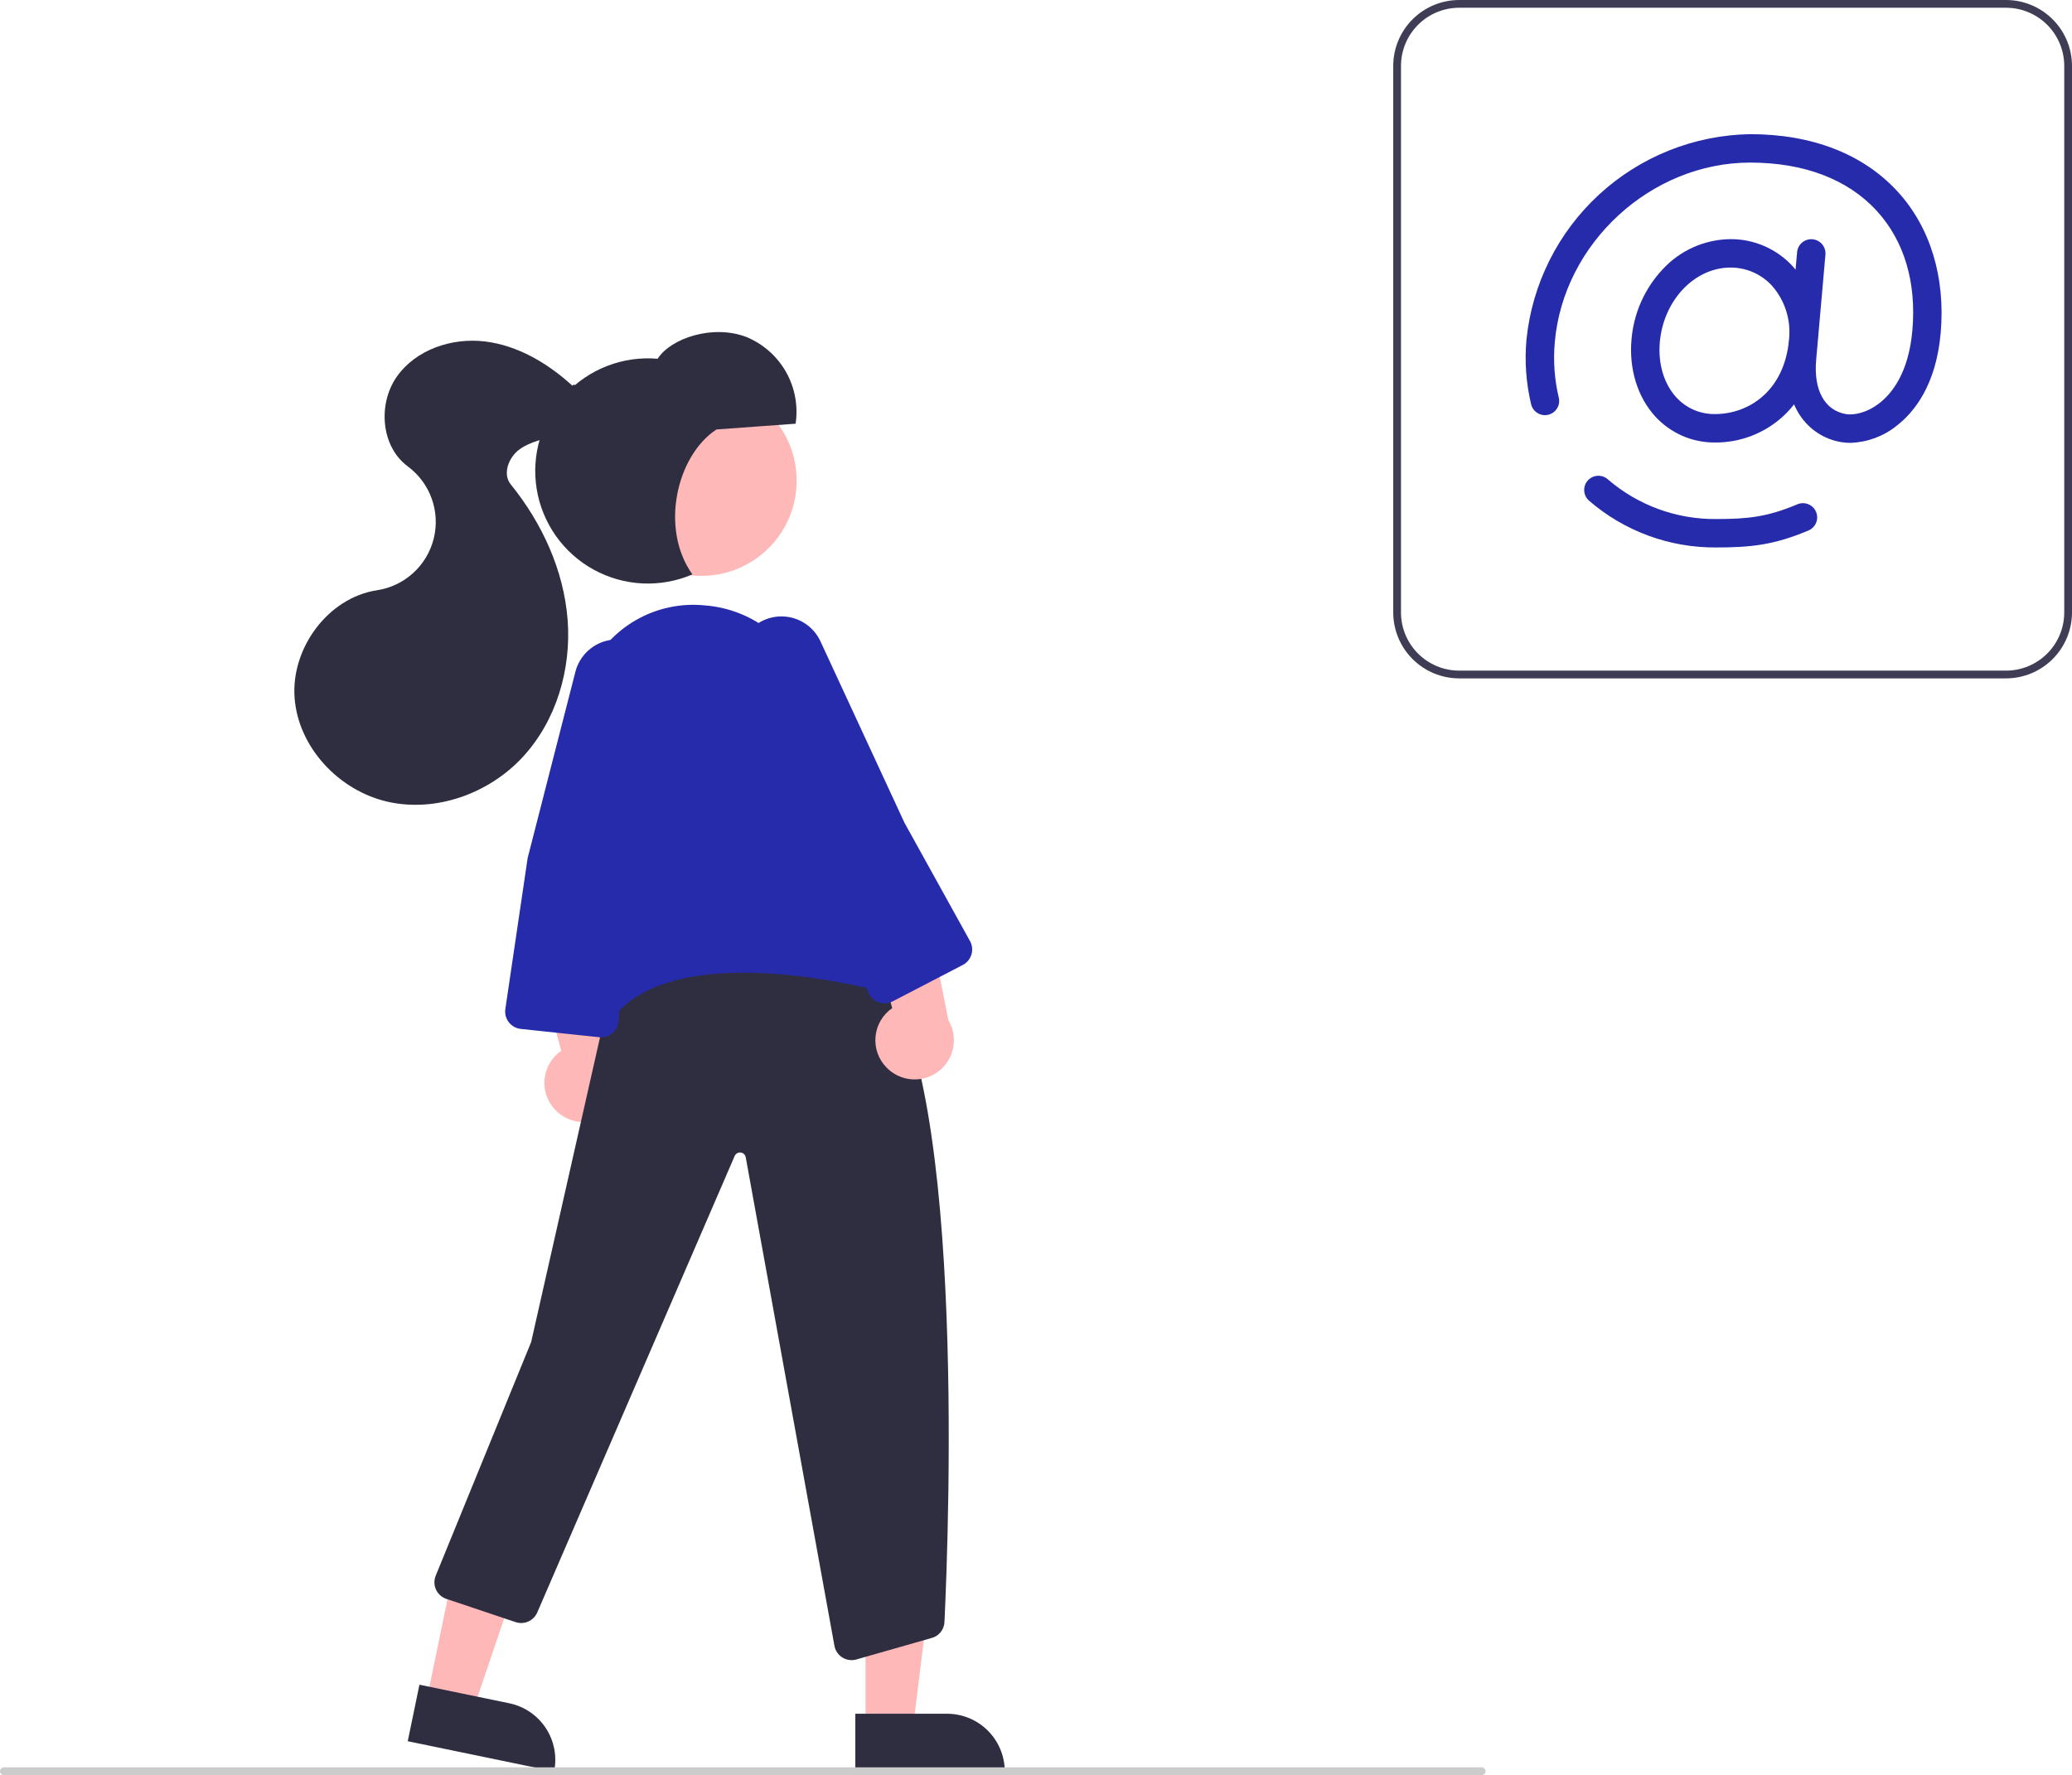 <svg width="489" height="419" viewBox="0 0 489 419" fill="none" xmlns="http://www.w3.org/2000/svg">
<g clip-path="url(#clip0)">
<path d="M204.264 407.722H215.486L220.825 364.453L204.262 364.454L204.264 407.722Z" fill="#FFB8B8"/>
<path d="M237.129 418.137L201.859 418.138L201.858 404.517L223.501 404.516C225.291 404.516 227.063 404.868 228.716 405.552C230.369 406.237 231.872 407.24 233.137 408.505C234.403 409.77 235.406 411.271 236.091 412.924C236.776 414.577 237.129 416.348 237.129 418.137Z" fill="#2F2E41"/>
<path d="M100.694 401.287L111.684 403.558L125.679 362.267L109.459 358.914L100.694 401.287Z" fill="#FFB8B8"/>
<path d="M130.77 418.141L96.23 411.002L98.989 397.662L120.184 402.043C123.723 402.774 126.827 404.881 128.812 407.9C130.797 410.919 131.501 414.603 130.77 418.141L130.77 418.141Z" fill="#2F2E41"/>
<path d="M349.675 418.998H0.915C0.673 418.998 0.44 418.902 0.268 418.73C0.096 418.558 0 418.326 0 418.083C0 417.84 0.096 417.608 0.268 417.436C0.44 417.264 0.673 417.168 0.915 417.168H349.675C349.918 417.168 350.15 417.264 350.322 417.436C350.494 417.608 350.59 417.84 350.59 418.083C350.59 418.326 350.494 418.558 350.322 418.73C350.15 418.902 349.918 418.998 349.675 418.998Z" fill="#CCCCCC"/>
<path d="M131.135 262.069C130.189 261.113 129.464 259.96 129.011 258.694C128.558 257.427 128.389 256.076 128.515 254.737C128.64 253.398 129.059 252.103 129.739 250.942C130.42 249.782 131.347 248.785 132.455 248.022L123.747 216.504L139.917 221.744L145.707 250.871C146.867 252.816 147.272 255.12 146.846 257.344C146.421 259.568 145.193 261.559 143.397 262.94C141.601 264.32 139.361 264.994 137.101 264.833C134.841 264.673 132.718 263.689 131.135 262.069Z" fill="#FFB8B8"/>
<path d="M200.985 391.86C200.005 391.861 199.058 391.513 198.312 390.879C197.566 390.244 197.071 389.365 196.916 388.398L176.002 273.2C175.956 272.905 175.816 272.634 175.603 272.426C175.39 272.218 175.115 272.085 174.819 272.047C174.524 272.009 174.224 272.068 173.965 272.216C173.706 272.363 173.502 272.59 173.384 272.864L126.79 380.623C126.376 381.567 125.624 382.322 124.683 382.742C123.741 383.162 122.676 383.216 121.697 382.893L105.33 377.396C104.796 377.216 104.305 376.93 103.886 376.553C103.468 376.177 103.131 375.719 102.897 375.207C102.662 374.695 102.535 374.141 102.523 373.579C102.512 373.016 102.615 372.457 102.828 371.936L125.355 316.777L144.16 233.553L144.293 233.452C144.656 233.177 180.834 206.184 205.556 227.775C228.18 247.533 223.97 360.438 222.896 382.871C222.858 383.757 222.531 384.607 221.967 385.292C221.402 385.977 220.63 386.459 219.767 386.666L201.984 391.738C201.657 391.819 201.321 391.86 200.985 391.86Z" fill="#2F2E41"/>
<path d="M209.247 252.006C208.3 251.05 207.575 249.898 207.122 248.631C206.669 247.364 206.5 246.014 206.626 244.675C206.752 243.335 207.17 242.04 207.851 240.88C208.532 239.72 209.459 238.723 210.567 237.959L201.858 206.441L218.028 211.682L223.819 240.808C224.978 242.754 225.383 245.057 224.958 247.281C224.532 249.506 223.305 251.497 221.508 252.877C219.712 254.257 217.472 254.931 215.212 254.771C212.952 254.61 210.83 253.627 209.247 252.006V252.006Z" fill="#FFB8B8"/>
<path d="M140.614 243.02C140.301 243.02 139.992 242.958 139.704 242.839C130.209 238.982 137.78 163.678 138.107 160.474L138.143 160.337C138.378 159.801 138.615 159.276 138.855 158.762C141.194 153.563 145.113 149.233 150.054 146.386C154.995 143.539 160.708 142.321 166.381 142.904C172.146 143.347 177.632 145.568 182.08 149.26C186.529 152.952 189.721 157.934 191.216 163.517L208.809 227.949C208.997 228.634 209.004 229.355 208.83 230.043C208.657 230.731 208.308 231.363 207.818 231.876C207.328 232.39 206.713 232.768 206.034 232.974C205.354 233.18 204.633 233.207 203.94 233.052C190.252 229.996 157.08 224.571 144.714 240.159C143.194 242.075 141.843 243.02 140.614 243.02Z" fill="#262BAB"/>
<path d="M141.884 244.858C141.736 244.858 141.588 244.85 141.44 244.834L122.904 242.869C122.352 242.81 121.817 242.641 121.332 242.371C120.847 242.101 120.422 241.735 120.082 241.297C119.742 240.858 119.494 240.355 119.353 239.818C119.213 239.281 119.182 238.722 119.263 238.173L124.529 202.52L135.798 158.56C136.284 156.671 137.305 154.963 138.736 153.638C140.168 152.313 141.951 151.429 143.873 151.09C145.459 150.812 147.089 150.915 148.627 151.392C150.165 151.868 151.568 152.704 152.719 153.83C153.87 154.955 154.736 156.339 155.246 157.866C155.756 159.393 155.895 161.019 155.652 162.61L148.519 209.245L145.981 241.067C145.898 242.098 145.431 243.059 144.672 243.762C143.913 244.464 142.918 244.855 141.884 244.858V244.858Z" fill="#262BAB"/>
<path d="M208.785 236.834C208.333 236.834 207.885 236.759 207.458 236.614C206.932 236.438 206.446 236.157 206.032 235.787C205.618 235.417 205.284 234.966 205.05 234.463L189.739 201.835L174.841 158.967C174.203 157.124 174.109 155.136 174.571 153.242C175.032 151.347 176.03 149.625 177.444 148.281C178.613 147.174 180.029 146.36 181.574 145.908C183.12 145.456 184.751 145.378 186.332 145.681C187.914 145.984 189.401 146.659 190.669 147.65C191.938 148.641 192.953 149.92 193.629 151.381L213.453 194.195L228.921 222.123C229.187 222.604 229.355 223.133 229.413 223.68C229.471 224.227 229.42 224.779 229.261 225.306C229.102 225.832 228.84 226.321 228.489 226.745C228.138 227.168 227.706 227.517 227.218 227.77L210.679 236.367C210.095 236.673 209.445 236.833 208.785 236.834Z" fill="#262BAB"/>
<path d="M165.531 135.932C177.948 135.932 188.014 125.87 188.014 113.458C188.014 101.046 177.948 90.984 165.531 90.984C153.115 90.984 143.049 101.046 143.049 113.458C143.049 125.87 153.115 135.932 165.531 135.932Z" fill="#FFB8B8"/>
<path d="M169.084 101.373L187.768 100.013C188.398 95.788 187.593 91.474 185.48 87.76C183.368 84.047 180.07 81.149 176.115 79.53C168.152 76.506 158.267 79.865 155.207 84.682C151.179 84.333 147.123 84.906 143.35 86.359C139.576 87.812 136.184 90.107 133.431 93.067C130.678 96.028 128.637 99.578 127.463 103.446C126.289 107.314 126.013 111.399 126.656 115.389C127.299 119.38 128.844 123.172 131.173 126.476C133.503 129.78 136.556 132.509 140.1 134.456C143.643 136.403 147.585 137.517 151.624 137.712C155.663 137.907 159.693 137.179 163.408 135.583C155.697 124.765 159.656 107.57 169.084 101.373Z" fill="#2F2E41"/>
<path d="M135.105 91.058C129.307 85.763 122.221 81.53 114.423 80.595C106.626 79.66 98.107 82.516 93.618 88.957C89.129 95.398 89.911 105.41 96.225 110.077C98.818 111.994 100.785 114.635 101.878 117.668C102.97 120.7 103.139 123.989 102.364 127.117C101.589 130.246 99.904 133.075 97.522 135.248C95.14 137.42 92.167 138.838 88.979 139.324C77.386 141.089 68.656 153.03 69.524 164.72C70.392 176.41 79.975 186.602 91.405 189.225C102.835 191.848 115.341 187.337 123.318 178.745C131.296 170.152 134.868 157.953 133.959 146.266C133.05 134.579 127.917 123.445 120.538 114.334C118.534 111.86 120.039 107.937 122.614 106.064C125.189 104.191 128.467 103.667 131.481 102.639C134.494 101.61 137.605 99.673 138.3 96.566C138.995 93.46 135.471 89.832 135.105 91.058Z" fill="#2F2E41"/>
<path d="M473.439 160.127H344.37C340.244 160.122 336.289 158.482 333.372 155.566C330.454 152.65 328.813 148.696 328.809 144.572V15.555C328.813 11.431 330.454 7.477 333.372 4.561C336.289 1.645 340.244 0.005 344.37 0H473.439C477.564 0.005 481.52 1.645 484.437 4.561C487.354 7.477 488.995 11.431 489 15.555V144.572C488.995 148.696 487.354 152.65 484.437 155.566C481.52 158.482 477.564 160.122 473.439 160.127ZM344.37 1.83C340.73 1.834 337.24 3.281 334.666 5.855C332.091 8.428 330.643 11.916 330.639 15.555V144.572C330.643 148.211 332.091 151.699 334.666 154.272C337.24 156.846 340.73 158.293 344.37 158.297H473.439C477.079 158.293 480.569 156.846 483.143 154.272C485.717 151.699 487.165 148.211 487.169 144.572V15.555C487.165 11.916 485.717 8.428 483.143 5.855C480.569 3.281 477.079 1.834 473.439 1.83H344.37Z" fill="#3F3D56"/>
<path d="M405.032 129.224C394.015 129.311 383.344 125.385 375.014 118.178C374.682 117.887 374.411 117.534 374.216 117.138C374.022 116.743 373.907 116.313 373.878 115.873C373.85 115.433 373.908 114.991 374.05 114.574C374.193 114.157 374.416 113.771 374.707 113.44C374.998 113.109 375.352 112.839 375.748 112.644C376.144 112.45 376.574 112.336 377.014 112.308C377.455 112.28 377.896 112.339 378.313 112.481C378.731 112.624 379.116 112.847 379.447 113.139C386.552 119.268 395.647 122.601 405.032 122.514C412.557 122.514 417.11 122.011 424.2 119.033C424.607 118.863 425.043 118.773 425.484 118.771C425.925 118.769 426.361 118.853 426.77 119.02C427.178 119.186 427.549 119.431 427.863 119.741C428.176 120.051 428.425 120.42 428.596 120.826C428.767 121.233 428.856 121.669 428.858 122.109C428.86 122.55 428.775 122.987 428.609 123.395C428.442 123.803 428.196 124.174 427.886 124.487C427.576 124.8 427.207 125.049 426.801 125.219C418.694 128.624 413.322 129.224 405.032 129.224Z" fill="#262BAB"/>
<path d="M404.764 104.448C402.112 104.472 399.485 103.938 397.053 102.88C394.622 101.822 392.44 100.264 390.65 98.308C386.47 93.746 384.424 87.128 385.039 80.153C385.55 73.935 388.155 68.074 392.43 63.529C394.47 61.323 396.939 59.557 399.686 58.339C402.433 57.121 405.399 56.476 408.404 56.446C411.188 56.433 413.943 57.007 416.491 58.129C419.038 59.252 421.32 60.898 423.189 62.96C425.32 65.368 426.927 68.192 427.911 71.252C428.894 74.313 429.232 77.544 428.904 80.742V80.742C428.278 87.831 425.523 93.851 420.937 98.152C416.547 102.236 410.761 104.488 404.764 104.448ZM408.404 63.156C399.92 63.156 392.594 70.88 391.726 80.741C391.276 85.847 392.688 90.598 395.601 93.777C396.758 95.051 398.174 96.063 399.754 96.746C401.335 97.429 403.043 97.767 404.764 97.738C412.679 97.738 421.145 92.3 422.217 80.152V80.152C422.464 77.882 422.238 75.584 421.554 73.405C420.869 71.226 419.74 69.213 418.239 67.491C416.996 66.119 415.478 65.024 413.783 64.277C412.089 63.53 410.256 63.148 408.404 63.156Z" fill="#262BAB"/>
<path d="M436.667 104.534C435.918 104.536 435.171 104.472 434.434 104.343C432.497 104.008 430.647 103.283 428.999 102.212C427.35 101.141 425.937 99.745 424.845 98.111C422.46 94.561 421.453 89.805 421.933 84.357L424.122 59.517C424.202 58.632 424.63 57.814 425.312 57.244C425.994 56.674 426.874 56.398 427.76 56.476C428.645 56.554 429.464 56.98 430.035 57.66C430.607 58.341 430.885 59.22 430.809 60.106L428.62 84.946C427.993 92.068 430.604 96.849 435.606 97.736C437.323 98.04 440.407 97.568 443.451 95.237C446.559 92.856 450.448 87.936 451.322 78.016C452.325 66.635 449.415 56.865 442.908 49.761C436.085 42.314 425.758 38.378 413.041 38.378C389.667 38.378 368.986 57.38 366.94 80.737C366.54 85.132 366.856 89.562 367.877 93.855C368.086 94.72 367.942 95.632 367.477 96.391C367.012 97.15 366.265 97.694 365.4 97.902C364.534 98.11 363.622 97.966 362.862 97.502C362.103 97.038 361.559 96.291 361.351 95.426C360.16 90.427 359.789 85.269 360.253 80.152C361.59 67.013 367.702 54.82 377.431 45.884C387.16 36.948 399.83 31.89 413.041 31.668C427.691 31.668 439.73 36.358 447.858 45.23C455.56 53.637 459.165 65.49 458.008 78.605C456.921 90.956 451.712 97.363 447.533 100.563C444.435 103.025 440.623 104.418 436.667 104.534Z" fill="#262BAB"/>
</g>
<defs>
<clipPath id="clip0">
<rect width="489" height="419" fill="white"/>
</clipPath>
</defs>
</svg>

